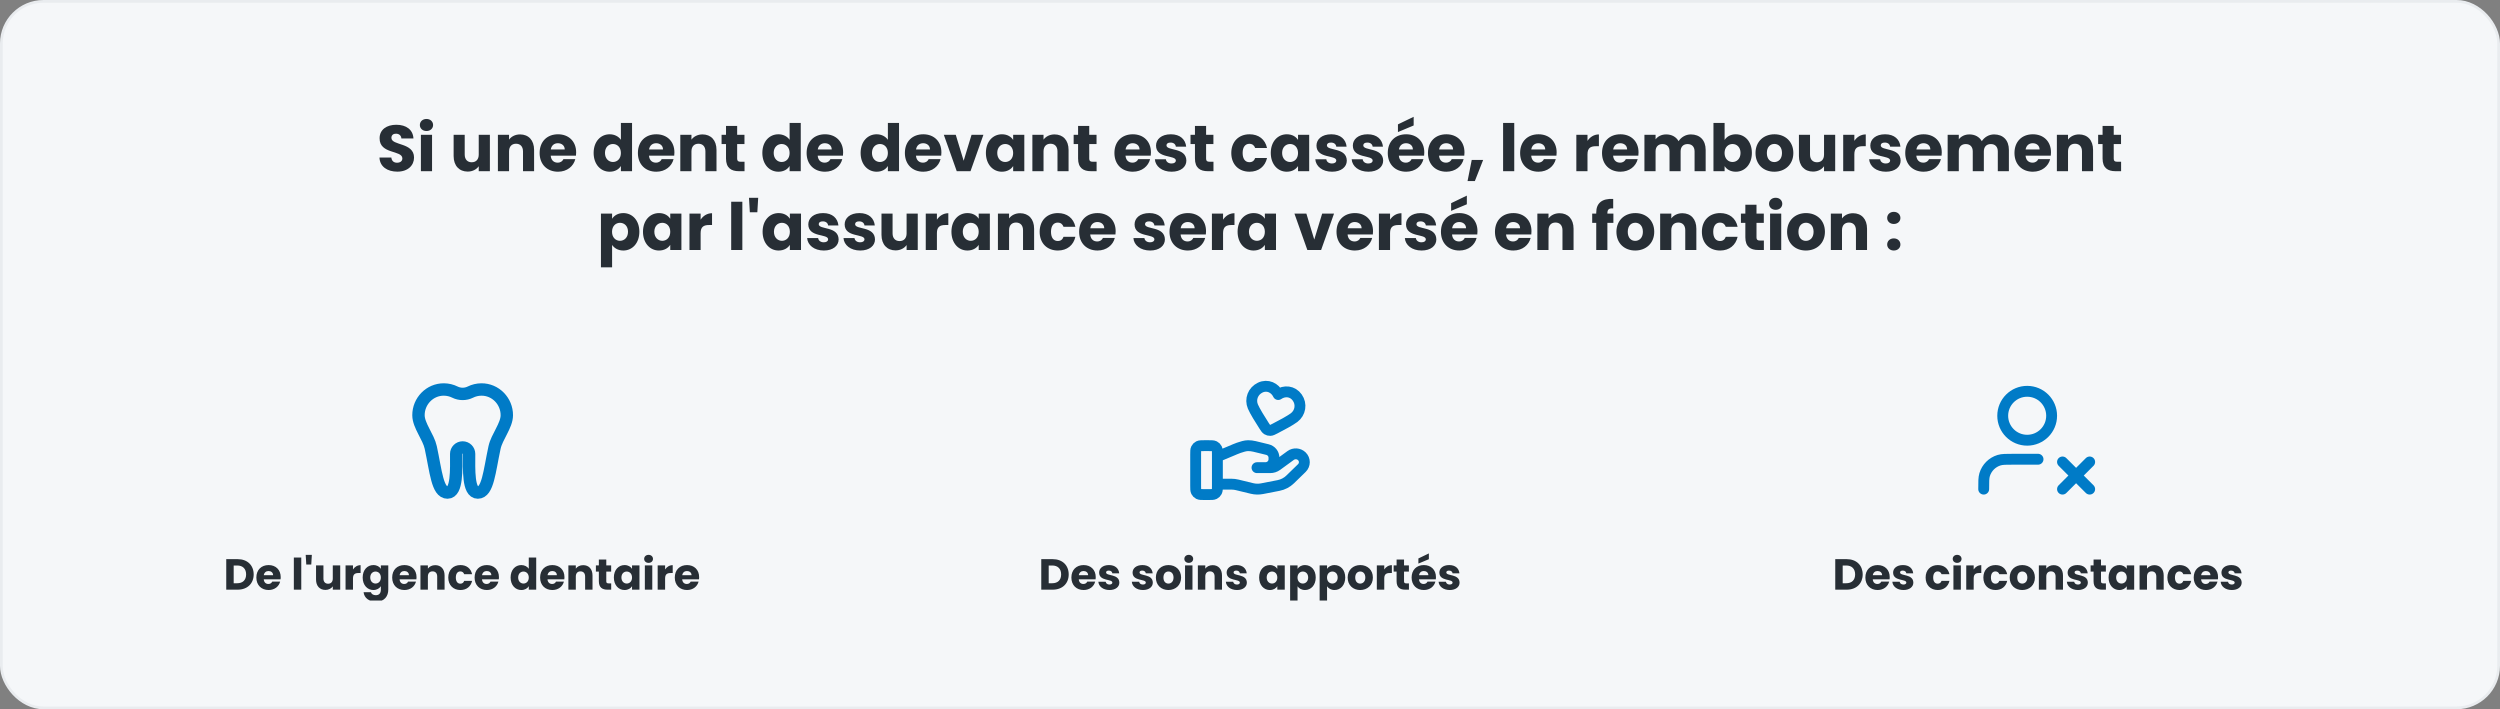<svg width="920" height="261" viewBox="0 0 920 261" fill="none" xmlns="http://www.w3.org/2000/svg">
<rect x="0" y="0" width="920" height="261" fill="#808080" stroke="none"/>
<rect x="0.5" y="0.5" width="919" height="260" rx="15.5" fill="#F5F7F9"/>
<rect x="0.5" y="0.5" width="919" height="260" rx="15.5" stroke="#E9ECEF"/>
<path d="M152.365 57.984C152.365 60.816 150.157 63.168 146.221 63.168C142.597 63.168 139.765 61.368 139.645 57.96H144.013C144.133 59.256 144.949 59.88 146.101 59.88C147.301 59.88 148.069 59.28 148.069 58.296C148.069 55.176 139.645 56.856 139.693 50.88C139.693 47.688 142.309 45.912 145.837 45.912C149.509 45.912 151.981 47.736 152.149 50.952H147.709C147.637 49.872 146.869 49.224 145.765 49.2C144.781 49.176 144.037 49.68 144.037 50.736C144.037 53.664 152.365 52.344 152.365 57.984ZM154.89 63V49.608H158.994V63H154.89ZM156.954 48.216C155.49 48.216 154.506 47.232 154.506 46.008C154.506 44.76 155.49 43.776 156.954 43.776C158.394 43.776 159.378 44.76 159.378 46.008C159.378 47.232 158.394 48.216 156.954 48.216ZM180.278 49.608V63H176.174V61.176C175.358 62.328 173.918 63.144 172.118 63.144C169.022 63.144 166.934 61.008 166.934 57.432V49.608H171.014V56.88C171.014 58.704 172.046 59.712 173.582 59.712C175.166 59.712 176.174 58.704 176.174 56.88V49.608H180.278ZM192.466 63V55.728C192.466 53.904 191.458 52.896 189.898 52.896C188.338 52.896 187.33 53.904 187.33 55.728V63H183.226V49.608H187.33V51.384C188.146 50.256 189.586 49.464 191.386 49.464C194.482 49.464 196.546 51.576 196.546 55.176V63H192.466ZM205.302 52.704C203.958 52.704 202.926 53.52 202.686 55.008H207.822C207.822 53.544 206.67 52.704 205.302 52.704ZM211.71 58.56C211.062 61.176 208.686 63.192 205.35 63.192C201.414 63.192 198.582 60.552 198.582 56.304C198.582 52.056 201.366 49.416 205.35 49.416C209.262 49.416 212.022 52.008 212.022 56.088C212.022 56.472 211.998 56.88 211.95 57.288H202.662C202.806 59.04 203.886 59.856 205.206 59.856C206.358 59.856 207.006 59.28 207.342 58.56H211.71ZM218.457 56.28C218.457 52.056 221.073 49.416 224.361 49.416C226.137 49.416 227.673 50.232 228.489 51.456V45.24H232.593V63H228.489V61.08C227.745 62.304 226.329 63.192 224.361 63.192C221.073 63.192 218.457 60.504 218.457 56.28ZM228.489 56.304C228.489 54.168 227.121 52.992 225.561 52.992C224.025 52.992 222.633 54.144 222.633 56.28C222.633 58.416 224.025 59.616 225.561 59.616C227.121 59.616 228.489 58.44 228.489 56.304ZM241.466 52.704C240.122 52.704 239.09 53.52 238.85 55.008H243.986C243.986 53.544 242.834 52.704 241.466 52.704ZM247.874 58.56C247.226 61.176 244.85 63.192 241.514 63.192C237.578 63.192 234.746 60.552 234.746 56.304C234.746 52.056 237.53 49.416 241.514 49.416C245.426 49.416 248.186 52.008 248.186 56.088C248.186 56.472 248.162 56.88 248.114 57.288H238.826C238.97 59.04 240.05 59.856 241.37 59.856C242.522 59.856 243.17 59.28 243.506 58.56H247.874ZM259.591 63V55.728C259.591 53.904 258.583 52.896 257.023 52.896C255.463 52.896 254.455 53.904 254.455 55.728V63H250.351V49.608H254.455V51.384C255.271 50.256 256.711 49.464 258.511 49.464C261.607 49.464 263.671 51.576 263.671 55.176V63H259.591ZM267.171 58.344V53.016H265.539V49.608H267.171V46.344H271.275V49.608H273.963V53.016H271.275V58.392C271.275 59.184 271.611 59.52 272.523 59.52H273.987V63H271.899C269.115 63 267.171 61.824 267.171 58.344ZM280.543 56.28C280.543 52.056 283.159 49.416 286.447 49.416C288.223 49.416 289.759 50.232 290.575 51.456V45.24H294.679V63H290.575V61.08C289.831 62.304 288.415 63.192 286.447 63.192C283.159 63.192 280.543 60.504 280.543 56.28ZM290.575 56.304C290.575 54.168 289.207 52.992 287.647 52.992C286.111 52.992 284.719 54.144 284.719 56.28C284.719 58.416 286.111 59.616 287.647 59.616C289.207 59.616 290.575 58.44 290.575 56.304ZM303.552 52.704C302.208 52.704 301.176 53.52 300.936 55.008H306.072C306.072 53.544 304.92 52.704 303.552 52.704ZM309.96 58.56C309.312 61.176 306.936 63.192 303.6 63.192C299.664 63.192 296.832 60.552 296.832 56.304C296.832 52.056 299.616 49.416 303.6 49.416C307.512 49.416 310.272 52.008 310.272 56.088C310.272 56.472 310.248 56.88 310.2 57.288H300.912C301.056 59.04 302.136 59.856 303.456 59.856C304.608 59.856 305.256 59.28 305.592 58.56H309.96ZM316.707 56.28C316.707 52.056 319.323 49.416 322.611 49.416C324.387 49.416 325.923 50.232 326.739 51.456V45.24H330.843V63H326.739V61.08C325.995 62.304 324.579 63.192 322.611 63.192C319.323 63.192 316.707 60.504 316.707 56.28ZM326.739 56.304C326.739 54.168 325.371 52.992 323.811 52.992C322.275 52.992 320.883 54.144 320.883 56.28C320.883 58.416 322.275 59.616 323.811 59.616C325.371 59.616 326.739 58.44 326.739 56.304ZM339.716 52.704C338.372 52.704 337.34 53.52 337.1 55.008H342.236C342.236 53.544 341.084 52.704 339.716 52.704ZM346.124 58.56C345.476 61.176 343.1 63.192 339.764 63.192C335.828 63.192 332.996 60.552 332.996 56.304C332.996 52.056 335.78 49.416 339.764 49.416C343.676 49.416 346.436 52.008 346.436 56.088C346.436 56.472 346.412 56.88 346.364 57.288H337.076C337.22 59.04 338.3 59.856 339.62 59.856C340.772 59.856 341.42 59.28 341.756 58.56H346.124ZM347.329 49.608H351.721L354.625 59.16L357.529 49.608H361.897L357.145 63H352.081L347.329 49.608ZM362.809 56.28C362.809 52.056 365.425 49.416 368.713 49.416C370.705 49.416 372.121 50.328 372.841 51.504V49.608H376.945V63H372.841V61.104C372.097 62.28 370.681 63.192 368.689 63.192C365.425 63.192 362.809 60.504 362.809 56.28ZM372.841 56.304C372.841 54.168 371.473 52.992 369.913 52.992C368.377 52.992 366.985 54.144 366.985 56.28C366.985 58.416 368.377 59.616 369.913 59.616C371.473 59.616 372.841 58.44 372.841 56.304ZM389.154 63V55.728C389.154 53.904 388.146 52.896 386.586 52.896C385.026 52.896 384.018 53.904 384.018 55.728V63H379.914V49.608H384.018V51.384C384.834 50.256 386.274 49.464 388.074 49.464C391.17 49.464 393.234 51.576 393.234 55.176V63H389.154ZM396.734 58.344V53.016H395.102V49.608H396.734V46.344H400.838V49.608H403.526V53.016H400.838V58.392C400.838 59.184 401.174 59.52 402.086 59.52H403.55V63H401.462C398.678 63 396.734 61.824 396.734 58.344ZM416.826 52.704C415.482 52.704 414.45 53.52 414.21 55.008H419.346C419.346 53.544 418.194 52.704 416.826 52.704ZM423.234 58.56C422.586 61.176 420.21 63.192 416.874 63.192C412.938 63.192 410.106 60.552 410.106 56.304C410.106 52.056 412.89 49.416 416.874 49.416C420.786 49.416 423.546 52.008 423.546 56.088C423.546 56.472 423.522 56.88 423.474 57.288H414.186C414.33 59.04 415.41 59.856 416.73 59.856C417.882 59.856 418.53 59.28 418.866 58.56H423.234ZM436.583 59.112C436.583 61.44 434.519 63.192 431.159 63.192C427.583 63.192 425.183 61.2 424.991 58.608H429.047C429.143 59.544 429.983 60.168 431.111 60.168C432.167 60.168 432.719 59.688 432.719 59.088C432.719 56.928 425.423 58.488 425.423 53.568C425.423 51.288 427.367 49.416 430.871 49.416C434.327 49.416 436.247 51.336 436.511 53.976H432.719C432.599 53.064 431.903 52.464 430.751 52.464C429.791 52.464 429.263 52.848 429.263 53.496C429.263 55.632 436.511 54.12 436.583 59.112ZM439.741 58.344V53.016H438.109V49.608H439.741V46.344H443.845V49.608H446.533V53.016H443.845V58.392C443.845 59.184 444.181 59.52 445.093 59.52H446.557V63H444.469C441.685 63 439.741 61.824 439.741 58.344ZM453.113 56.304C453.113 52.08 455.897 49.416 459.833 49.416C463.193 49.416 465.569 51.264 466.265 54.456H461.897C461.561 53.52 460.889 52.92 459.761 52.92C458.297 52.92 457.289 54.072 457.289 56.304C457.289 58.536 458.297 59.688 459.761 59.688C460.889 59.688 461.537 59.136 461.897 58.152H466.265C465.569 61.248 463.193 63.192 459.833 63.192C455.897 63.192 453.113 60.552 453.113 56.304ZM467.645 56.28C467.645 52.056 470.261 49.416 473.549 49.416C475.541 49.416 476.957 50.328 477.677 51.504V49.608H481.781V63H477.677V61.104C476.933 62.28 475.517 63.192 473.525 63.192C470.261 63.192 467.645 60.504 467.645 56.28ZM477.677 56.304C477.677 54.168 476.309 52.992 474.749 52.992C473.213 52.992 471.821 54.144 471.821 56.28C471.821 58.416 473.213 59.616 474.749 59.616C476.309 59.616 477.677 58.44 477.677 56.304ZM495.622 59.112C495.622 61.44 493.558 63.192 490.198 63.192C486.622 63.192 484.222 61.2 484.03 58.608H488.086C488.182 59.544 489.022 60.168 490.15 60.168C491.206 60.168 491.758 59.688 491.758 59.088C491.758 56.928 484.462 58.488 484.462 53.568C484.462 51.288 486.406 49.416 489.91 49.416C493.366 49.416 495.286 51.336 495.55 53.976H491.758C491.638 53.064 490.942 52.464 489.79 52.464C488.83 52.464 488.302 52.848 488.302 53.496C488.302 55.632 495.55 54.12 495.622 59.112ZM509.005 59.112C509.005 61.44 506.941 63.192 503.581 63.192C500.005 63.192 497.605 61.2 497.413 58.608H501.469C501.565 59.544 502.405 60.168 503.533 60.168C504.589 60.168 505.141 59.688 505.141 59.088C505.141 56.928 497.845 58.488 497.845 53.568C497.845 51.288 499.789 49.416 503.293 49.416C506.749 49.416 508.669 51.336 508.933 53.976H505.141C505.021 53.064 504.325 52.464 503.173 52.464C502.213 52.464 501.685 52.848 501.685 53.496C501.685 55.632 508.933 54.12 509.005 59.112ZM517.419 52.704C516.075 52.704 515.043 53.52 514.803 55.008H519.939C519.939 53.544 518.787 52.704 517.419 52.704ZM523.827 58.56C523.179 61.176 520.803 63.192 517.467 63.192C513.531 63.192 510.699 60.552 510.699 56.304C510.699 52.056 513.483 49.416 517.467 49.416C521.379 49.416 524.139 52.008 524.139 56.088C524.139 56.472 524.115 56.88 524.067 57.288H514.779C514.923 59.04 516.003 59.856 517.323 59.856C518.475 59.856 519.123 59.28 519.459 58.56H523.827ZM514.443 45.768L520.227 42.984V46.176L514.443 48.6V45.768ZM532.208 52.704C530.864 52.704 529.832 53.52 529.592 55.008H534.728C534.728 53.544 533.576 52.704 532.208 52.704ZM538.616 58.56C537.968 61.176 535.592 63.192 532.256 63.192C528.32 63.192 525.488 60.552 525.488 56.304C525.488 52.056 528.272 49.416 532.256 49.416C536.168 49.416 538.928 52.008 538.928 56.088C538.928 56.472 538.904 56.88 538.856 57.288H529.568C529.712 59.04 530.792 59.856 532.112 59.856C533.264 59.856 533.912 59.28 534.248 58.56H538.616ZM540.061 66.624L541.597 58.848H545.797L542.749 66.624H540.061ZM553.14 63V45.24H557.244V63H553.14ZM566.122 52.704C564.778 52.704 563.746 53.52 563.506 55.008H568.642C568.642 53.544 567.49 52.704 566.122 52.704ZM572.53 58.56C571.882 61.176 569.506 63.192 566.17 63.192C562.234 63.192 559.402 60.552 559.402 56.304C559.402 52.056 562.186 49.416 566.17 49.416C570.082 49.416 572.842 52.008 572.842 56.088C572.842 56.472 572.818 56.88 572.77 57.288H563.482C563.626 59.04 564.706 59.856 566.026 59.856C567.178 59.856 567.826 59.28 568.162 58.56H572.53ZM584.197 56.784V63H580.093V49.608H584.197V51.84C585.133 50.424 586.597 49.464 588.397 49.464V53.808H587.269C585.325 53.808 584.197 54.48 584.197 56.784ZM596.263 52.704C594.919 52.704 593.887 53.52 593.647 55.008H598.783C598.783 53.544 597.631 52.704 596.263 52.704ZM602.671 58.56C602.023 61.176 599.647 63.192 596.311 63.192C592.375 63.192 589.543 60.552 589.543 56.304C589.543 52.056 592.327 49.416 596.311 49.416C600.223 49.416 602.983 52.008 602.983 56.088C602.983 56.472 602.959 56.88 602.911 57.288H593.623C593.767 59.04 594.847 59.856 596.167 59.856C597.319 59.856 597.967 59.28 598.303 58.56H602.671ZM623.604 63V55.728C623.604 53.976 622.596 53.016 621.036 53.016C619.476 53.016 618.468 53.976 618.468 55.728V63H614.388V55.728C614.388 53.976 613.38 53.016 611.82 53.016C610.26 53.016 609.252 53.976 609.252 55.728V63H605.148V49.608H609.252V51.288C610.044 50.208 611.412 49.464 613.164 49.464C615.18 49.464 616.812 50.352 617.724 51.96C618.612 50.544 620.292 49.464 622.236 49.464C625.548 49.464 627.684 51.576 627.684 55.176V63H623.604ZM634.658 51.504C635.402 50.304 636.866 49.416 638.786 49.416C642.098 49.416 644.69 52.056 644.69 56.28C644.69 60.504 642.074 63.192 638.786 63.192C636.818 63.192 635.402 62.304 634.658 61.128V63H630.554V45.24H634.658V51.504ZM640.514 56.28C640.514 54.144 639.122 52.992 637.562 52.992C636.026 52.992 634.634 54.168 634.634 56.304C634.634 58.44 636.026 59.616 637.562 59.616C639.122 59.616 640.514 58.416 640.514 56.28ZM659.947 56.304C659.947 60.552 656.875 63.192 652.939 63.192C649.003 63.192 646.027 60.552 646.027 56.304C646.027 52.056 649.075 49.416 652.987 49.416C656.923 49.416 659.947 52.056 659.947 56.304ZM650.203 56.304C650.203 58.56 651.451 59.64 652.939 59.64C654.403 59.64 655.771 58.56 655.771 56.304C655.771 54.024 654.427 52.968 652.987 52.968C651.499 52.968 650.203 54.024 650.203 56.304ZM675.349 49.608V63H671.245V61.176C670.429 62.328 668.989 63.144 667.189 63.144C664.093 63.144 662.005 61.008 662.005 57.432V49.608H666.085V56.88C666.085 58.704 667.117 59.712 668.653 59.712C670.237 59.712 671.245 58.704 671.245 56.88V49.608H675.349ZM682.401 56.784V63H678.297V49.608H682.401V51.84C683.337 50.424 684.801 49.464 686.601 49.464V53.808H685.473C683.529 53.808 682.401 54.48 682.401 56.784ZM699.434 59.112C699.434 61.44 697.37 63.192 694.01 63.192C690.434 63.192 688.034 61.2 687.842 58.608H691.898C691.994 59.544 692.834 60.168 693.962 60.168C695.018 60.168 695.57 59.688 695.57 59.088C695.57 56.928 688.274 58.488 688.274 53.568C688.274 51.288 690.218 49.416 693.722 49.416C697.178 49.416 699.098 51.336 699.362 53.976H695.57C695.45 53.064 694.754 52.464 693.602 52.464C692.642 52.464 692.114 52.848 692.114 53.496C692.114 55.632 699.362 54.12 699.434 59.112ZM707.849 52.704C706.505 52.704 705.473 53.52 705.233 55.008H710.369C710.369 53.544 709.217 52.704 707.849 52.704ZM714.257 58.56C713.609 61.176 711.233 63.192 707.897 63.192C703.961 63.192 701.129 60.552 701.129 56.304C701.129 52.056 703.913 49.416 707.897 49.416C711.809 49.416 714.569 52.008 714.569 56.088C714.569 56.472 714.545 56.88 714.497 57.288H705.209C705.353 59.04 706.433 59.856 707.753 59.856C708.905 59.856 709.553 59.28 709.889 58.56H714.257ZM735.19 63V55.728C735.19 53.976 734.182 53.016 732.622 53.016C731.062 53.016 730.054 53.976 730.054 55.728V63H725.974V55.728C725.974 53.976 724.966 53.016 723.406 53.016C721.846 53.016 720.838 53.976 720.838 55.728V63H716.734V49.608H720.838V51.288C721.63 50.208 722.998 49.464 724.75 49.464C726.766 49.464 728.398 50.352 729.31 51.96C730.198 50.544 731.878 49.464 733.822 49.464C737.134 49.464 739.27 51.576 739.27 55.176V63H735.19ZM748.044 52.704C746.7 52.704 745.668 53.52 745.428 55.008H750.564C750.564 53.544 749.412 52.704 748.044 52.704ZM754.452 58.56C753.804 61.176 751.428 63.192 748.092 63.192C744.156 63.192 741.324 60.552 741.324 56.304C741.324 52.056 744.108 49.416 748.092 49.416C752.004 49.416 754.764 52.008 754.764 56.088C754.764 56.472 754.74 56.88 754.692 57.288H745.404C745.548 59.04 746.628 59.856 747.948 59.856C749.1 59.856 749.748 59.28 750.084 58.56H754.452ZM766.169 63V55.728C766.169 53.904 765.161 52.896 763.601 52.896C762.041 52.896 761.033 53.904 761.033 55.728V63H756.929V49.608H761.033V51.384C761.849 50.256 763.289 49.464 765.089 49.464C768.185 49.464 770.249 51.576 770.249 55.176V63H766.169ZM773.749 58.344V53.016H772.117V49.608H773.749V46.344H777.853V49.608H780.541V53.016H777.853V58.392C777.853 59.184 778.189 59.52 779.101 59.52H780.565V63H778.477C775.693 63 773.749 61.824 773.749 58.344ZM225.252 80.504C225.996 79.328 227.412 78.416 229.38 78.416C232.668 78.416 235.284 81.056 235.284 85.28C235.284 89.504 232.668 92.192 229.38 92.192C227.412 92.192 225.996 91.256 225.252 90.128V98.384H221.148V78.608H225.252V80.504ZM231.108 85.28C231.108 83.144 229.716 81.992 228.156 81.992C226.62 81.992 225.228 83.168 225.228 85.304C225.228 87.44 226.62 88.616 228.156 88.616C229.716 88.616 231.108 87.416 231.108 85.28ZM236.621 85.28C236.621 81.056 239.237 78.416 242.525 78.416C244.517 78.416 245.933 79.328 246.653 80.504V78.608H250.757V92H246.653V90.104C245.909 91.28 244.493 92.192 242.501 92.192C239.237 92.192 236.621 89.504 236.621 85.28ZM246.653 85.304C246.653 83.168 245.285 81.992 243.725 81.992C242.189 81.992 240.797 83.144 240.797 85.28C240.797 87.416 242.189 88.616 243.725 88.616C245.285 88.616 246.653 87.44 246.653 85.304ZM257.83 85.784V92H253.726V78.608H257.83V80.84C258.766 79.424 260.23 78.464 262.03 78.464V82.808H260.902C258.958 82.808 257.83 83.48 257.83 85.784ZM269.078 92V74.24H273.182V92H269.078ZM275.94 78.104L275.628 72.8H279.012L278.7 78.104H275.94ZM280.637 85.28C280.637 81.056 283.253 78.416 286.541 78.416C288.533 78.416 289.949 79.328 290.669 80.504V78.608H294.773V92H290.669V90.104C289.925 91.28 288.509 92.192 286.517 92.192C283.253 92.192 280.637 89.504 280.637 85.28ZM290.669 85.304C290.669 83.168 289.301 81.992 287.741 81.992C286.205 81.992 284.813 83.144 284.813 85.28C284.813 87.416 286.205 88.616 287.741 88.616C289.301 88.616 290.669 87.44 290.669 85.304ZM308.614 88.112C308.614 90.44 306.55 92.192 303.19 92.192C299.614 92.192 297.214 90.2 297.022 87.608H301.078C301.174 88.544 302.014 89.168 303.142 89.168C304.198 89.168 304.75 88.688 304.75 88.088C304.75 85.928 297.454 87.488 297.454 82.568C297.454 80.288 299.398 78.416 302.902 78.416C306.358 78.416 308.278 80.336 308.542 82.976H304.75C304.63 82.064 303.934 81.464 302.782 81.464C301.822 81.464 301.294 81.848 301.294 82.496C301.294 84.632 308.542 83.12 308.614 88.112ZM321.997 88.112C321.997 90.44 319.933 92.192 316.573 92.192C312.997 92.192 310.597 90.2 310.405 87.608H314.461C314.557 88.544 315.397 89.168 316.525 89.168C317.581 89.168 318.133 88.688 318.133 88.088C318.133 85.928 310.837 87.488 310.837 82.568C310.837 80.288 312.781 78.416 316.285 78.416C319.741 78.416 321.661 80.336 321.925 82.976H318.133C318.013 82.064 317.317 81.464 316.165 81.464C315.205 81.464 314.677 81.848 314.677 82.496C314.677 84.632 321.925 83.12 321.997 88.112ZM337.732 78.608V92H333.628V90.176C332.812 91.328 331.372 92.144 329.572 92.144C326.476 92.144 324.388 90.008 324.388 86.432V78.608H328.468V85.88C328.468 87.704 329.5 88.712 331.036 88.712C332.62 88.712 333.628 87.704 333.628 85.88V78.608H337.732ZM344.783 85.784V92H340.679V78.608H344.783V80.84C345.719 79.424 347.183 78.464 348.983 78.464V82.808H347.855C345.911 82.808 344.783 83.48 344.783 85.784ZM350.129 85.28C350.129 81.056 352.745 78.416 356.033 78.416C358.025 78.416 359.441 79.328 360.161 80.504V78.608H364.265V92H360.161V90.104C359.417 91.28 358.001 92.192 356.009 92.192C352.745 92.192 350.129 89.504 350.129 85.28ZM360.161 85.304C360.161 83.168 358.793 81.992 357.233 81.992C355.697 81.992 354.305 83.144 354.305 85.28C354.305 87.416 355.697 88.616 357.233 88.616C358.793 88.616 360.161 87.44 360.161 85.304ZM376.474 92V84.728C376.474 82.904 375.466 81.896 373.906 81.896C372.346 81.896 371.338 82.904 371.338 84.728V92H367.234V78.608H371.338V80.384C372.154 79.256 373.594 78.464 375.394 78.464C378.49 78.464 380.554 80.576 380.554 84.176V92H376.474ZM382.59 85.304C382.59 81.08 385.374 78.416 389.31 78.416C392.67 78.416 395.046 80.264 395.742 83.456H391.374C391.038 82.52 390.366 81.92 389.238 81.92C387.774 81.92 386.766 83.072 386.766 85.304C386.766 87.536 387.774 88.688 389.238 88.688C390.366 88.688 391.014 88.136 391.374 87.152H395.742C395.046 90.248 392.67 92.192 389.31 92.192C385.374 92.192 382.59 89.552 382.59 85.304ZM403.841 81.704C402.497 81.704 401.465 82.52 401.225 84.008H406.361C406.361 82.544 405.209 81.704 403.841 81.704ZM410.249 87.56C409.601 90.176 407.225 92.192 403.889 92.192C399.953 92.192 397.121 89.552 397.121 85.304C397.121 81.056 399.905 78.416 403.889 78.416C407.801 78.416 410.561 81.008 410.561 85.088C410.561 85.472 410.537 85.88 410.489 86.288H401.201C401.345 88.04 402.425 88.856 403.745 88.856C404.897 88.856 405.545 88.28 405.881 87.56H410.249ZM428.684 88.112C428.684 90.44 426.62 92.192 423.26 92.192C419.684 92.192 417.284 90.2 417.092 87.608H421.148C421.244 88.544 422.084 89.168 423.212 89.168C424.268 89.168 424.82 88.688 424.82 88.088C424.82 85.928 417.524 87.488 417.524 82.568C417.524 80.288 419.468 78.416 422.972 78.416C426.428 78.416 428.348 80.336 428.612 82.976H424.82C424.7 82.064 424.004 81.464 422.852 81.464C421.892 81.464 421.364 81.848 421.364 82.496C421.364 84.632 428.612 83.12 428.684 88.112ZM437.099 81.704C435.755 81.704 434.723 82.52 434.483 84.008H439.619C439.619 82.544 438.467 81.704 437.099 81.704ZM443.507 87.56C442.859 90.176 440.483 92.192 437.147 92.192C433.211 92.192 430.379 89.552 430.379 85.304C430.379 81.056 433.163 78.416 437.147 78.416C441.059 78.416 443.819 81.008 443.819 85.088C443.819 85.472 443.795 85.88 443.747 86.288H434.459C434.603 88.04 435.683 88.856 437.003 88.856C438.155 88.856 438.803 88.28 439.139 87.56H443.507ZM450.088 85.784V92H445.984V78.608H450.088V80.84C451.024 79.424 452.488 78.464 454.288 78.464V82.808H453.16C451.216 82.808 450.088 83.48 450.088 85.784ZM455.434 85.28C455.434 81.056 458.05 78.416 461.338 78.416C463.33 78.416 464.746 79.328 465.466 80.504V78.608H469.57V92H465.466V90.104C464.722 91.28 463.306 92.192 461.314 92.192C458.05 92.192 455.434 89.504 455.434 85.28ZM465.466 85.304C465.466 83.168 464.098 81.992 462.538 81.992C461.002 81.992 459.61 83.144 459.61 85.28C459.61 87.416 461.002 88.616 462.538 88.616C464.098 88.616 465.466 87.44 465.466 85.304ZM476.353 78.608H480.745L483.649 88.16L486.553 78.608H490.921L486.169 92H481.105L476.353 78.608ZM498.552 81.704C497.208 81.704 496.176 82.52 495.936 84.008H501.072C501.072 82.544 499.92 81.704 498.552 81.704ZM504.96 87.56C504.312 90.176 501.936 92.192 498.6 92.192C494.664 92.192 491.832 89.552 491.832 85.304C491.832 81.056 494.616 78.416 498.6 78.416C502.512 78.416 505.272 81.008 505.272 85.088C505.272 85.472 505.248 85.88 505.2 86.288H495.912C496.056 88.04 497.136 88.856 498.456 88.856C499.608 88.856 500.256 88.28 500.592 87.56H504.96ZM511.541 85.784V92H507.437V78.608H511.541V80.84C512.477 79.424 513.941 78.464 515.741 78.464V82.808H514.613C512.669 82.808 511.541 83.48 511.541 85.784ZM528.575 88.112C528.575 90.44 526.511 92.192 523.151 92.192C519.575 92.192 517.175 90.2 516.983 87.608H521.039C521.135 88.544 521.975 89.168 523.103 89.168C524.159 89.168 524.711 88.688 524.711 88.088C524.711 85.928 517.415 87.488 517.415 82.568C517.415 80.288 519.359 78.416 522.863 78.416C526.319 78.416 528.239 80.336 528.503 82.976H524.711C524.591 82.064 523.895 81.464 522.743 81.464C521.783 81.464 521.255 81.848 521.255 82.496C521.255 84.632 528.503 83.12 528.575 88.112ZM536.99 81.704C535.646 81.704 534.614 82.52 534.374 84.008H539.51C539.51 82.544 538.358 81.704 536.99 81.704ZM543.398 87.56C542.75 90.176 540.374 92.192 537.038 92.192C533.102 92.192 530.27 89.552 530.27 85.304C530.27 81.056 533.054 78.416 537.038 78.416C540.95 78.416 543.71 81.008 543.71 85.088C543.71 85.472 543.686 85.88 543.638 86.288H534.35C534.494 88.04 535.574 88.856 536.894 88.856C538.046 88.856 538.694 88.28 539.03 87.56H543.398ZM534.014 74.768L539.798 71.984V75.176L534.014 77.6V74.768ZM556.865 81.704C555.521 81.704 554.489 82.52 554.249 84.008H559.385C559.385 82.544 558.233 81.704 556.865 81.704ZM563.273 87.56C562.625 90.176 560.249 92.192 556.913 92.192C552.977 92.192 550.145 89.552 550.145 85.304C550.145 81.056 552.929 78.416 556.913 78.416C560.825 78.416 563.585 81.008 563.585 85.088C563.585 85.472 563.561 85.88 563.513 86.288H554.225C554.369 88.04 555.449 88.856 556.769 88.856C557.921 88.856 558.569 88.28 558.905 87.56H563.273ZM574.99 92V84.728C574.99 82.904 573.982 81.896 572.422 81.896C570.862 81.896 569.854 82.904 569.854 84.728V92H565.75V78.608H569.854V80.384C570.67 79.256 572.11 78.464 573.91 78.464C577.006 78.464 579.07 80.576 579.07 84.176V92H574.99ZM587.416 92V82.016H585.928V78.608H587.416V78.224C587.416 74.72 589.576 72.992 593.656 73.208V76.688C592.072 76.592 591.52 77.072 591.52 78.488V78.608H593.728V82.016H591.52V92H587.416ZM608.76 85.304C608.76 89.552 605.688 92.192 601.752 92.192C597.816 92.192 594.84 89.552 594.84 85.304C594.84 81.056 597.888 78.416 601.8 78.416C605.736 78.416 608.76 81.056 608.76 85.304ZM599.016 85.304C599.016 87.56 600.264 88.64 601.752 88.64C603.216 88.64 604.584 87.56 604.584 85.304C604.584 83.024 603.24 81.968 601.8 81.968C600.312 81.968 599.016 83.024 599.016 85.304ZM620.177 92V84.728C620.177 82.904 619.169 81.896 617.609 81.896C616.049 81.896 615.041 82.904 615.041 84.728V92H610.937V78.608H615.041V80.384C615.857 79.256 617.297 78.464 619.097 78.464C622.193 78.464 624.257 80.576 624.257 84.176V92H620.177ZM626.293 85.304C626.293 81.08 629.077 78.416 633.013 78.416C636.373 78.416 638.749 80.264 639.445 83.456H635.077C634.741 82.52 634.069 81.92 632.941 81.92C631.477 81.92 630.469 83.072 630.469 85.304C630.469 87.536 631.477 88.688 632.941 88.688C634.069 88.688 634.717 88.136 635.077 87.152H639.445C638.749 90.248 636.373 92.192 633.013 92.192C629.077 92.192 626.293 89.552 626.293 85.304ZM642.288 87.344V82.016H640.656V78.608H642.288V75.344H646.392V78.608H649.08V82.016H646.392V87.392C646.392 88.184 646.728 88.52 647.64 88.52H649.104V92H647.016C644.232 92 642.288 90.824 642.288 87.344ZM651.39 92V78.608H655.494V92H651.39ZM653.454 77.216C651.99 77.216 651.006 76.232 651.006 75.008C651.006 73.76 651.99 72.776 653.454 72.776C654.894 72.776 655.878 73.76 655.878 75.008C655.878 76.232 654.894 77.216 653.454 77.216ZM671.572 85.304C671.572 89.552 668.5 92.192 664.564 92.192C660.628 92.192 657.652 89.552 657.652 85.304C657.652 81.056 660.7 78.416 664.612 78.416C668.548 78.416 671.572 81.056 671.572 85.304ZM661.828 85.304C661.828 87.56 663.076 88.64 664.564 88.64C666.028 88.64 667.396 87.56 667.396 85.304C667.396 83.024 666.052 81.968 664.612 81.968C663.124 81.968 661.828 83.024 661.828 85.304ZM682.99 92V84.728C682.99 82.904 681.982 81.896 680.422 81.896C678.862 81.896 677.854 82.904 677.854 84.728V92H673.75V78.608H677.854V80.384C678.67 79.256 680.11 78.464 681.91 78.464C685.006 78.464 687.07 80.576 687.07 84.176V92H682.99ZM699.352 89.984C699.352 91.208 698.368 92.192 696.928 92.192C695.464 92.192 694.48 91.208 694.48 89.984C694.48 88.712 695.464 87.728 696.928 87.728C698.368 87.728 699.352 88.712 699.352 89.984ZM699.352 80.216C699.352 81.44 698.368 82.424 696.928 82.424C695.464 82.424 694.48 81.44 694.48 80.216C694.48 78.944 695.464 77.96 696.928 77.96C698.368 77.96 699.352 78.944 699.352 80.216Z" fill="#272E35"/>
<g clip-path="url(#clip0_2236_531)">
<path d="M172.626 167.038C172.626 165.729 171.565 164.667 170.255 164.667C168.946 164.667 167.885 165.729 167.885 167.038C167.885 172.74 168.294 181.262 164.679 181.262C160.942 181.262 160.428 173.53 158.515 164.668C157.67 160.75 154.018 156.612 154 152.823C153.975 147.618 158.169 143.286 163.374 143.332C164.818 143.345 166.183 143.688 167.398 144.289C169.202 145.18 171.309 145.18 173.112 144.289C174.327 143.688 175.693 143.345 177.137 143.332C182.342 143.286 186.535 147.618 186.51 152.823C186.492 156.612 182.841 160.75 181.995 164.668C180.082 173.53 179.568 181.262 175.831 181.262C172.216 181.262 172.626 172.74 172.626 167.038Z" stroke="#007BC7" stroke-width="4.561" stroke-miterlimit="10" stroke-linecap="round" stroke-linejoin="round"/>
<path d="M87.466 205.768C91.05 205.768 93.354 208.04 93.354 211.384C93.354 214.712 91.05 217 87.466 217H83.258V205.768H87.466ZM85.994 214.632H87.29C89.354 214.632 90.57 213.448 90.57 211.384C90.57 209.32 89.354 208.104 87.29 208.104H85.994V214.632ZM98.819 210.136C97.923 210.136 97.235 210.68 97.075 211.672H100.499C100.499 210.696 99.731 210.136 98.819 210.136ZM103.091 214.04C102.659 215.784 101.075 217.128 98.851 217.128C96.227 217.128 94.339 215.368 94.339 212.536C94.339 209.704 96.195 207.944 98.851 207.944C101.459 207.944 103.299 209.672 103.299 212.392C103.299 212.648 103.283 212.92 103.251 213.192H97.059C97.155 214.36 97.875 214.904 98.755 214.904C99.523 214.904 99.955 214.52 100.179 214.04H103.091ZM108.133 217V205.16H110.869V217H108.133ZM112.707 207.736L112.499 204.2H114.755L114.547 207.736H112.707ZM125.199 208.072V217H122.463V215.784C121.919 216.552 120.959 217.096 119.759 217.096C117.695 217.096 116.303 215.672 116.303 213.288V208.072H119.023V212.92C119.023 214.136 119.711 214.808 120.735 214.808C121.791 214.808 122.463 214.136 122.463 212.92V208.072H125.199ZM129.9 212.856V217H127.164V208.072H129.9V209.56C130.524 208.616 131.5 207.976 132.7 207.976V210.872H131.948C130.652 210.872 129.9 211.32 129.9 212.856ZM133.464 212.52C133.464 209.704 135.208 207.944 137.4 207.944C138.712 207.944 139.672 208.536 140.152 209.336V208.072H142.888V216.984C142.888 219.368 141.512 221.4 138.424 221.4C135.768 221.4 134.04 220.056 133.8 217.928H136.504C136.68 218.6 137.352 219.032 138.296 219.032C139.336 219.032 140.152 218.488 140.152 216.984V215.72C139.656 216.504 138.712 217.128 137.4 217.128C135.208 217.128 133.464 215.336 133.464 212.52ZM140.152 212.536C140.152 211.112 139.24 210.328 138.2 210.328C137.176 210.328 136.248 211.096 136.248 212.52C136.248 213.944 137.176 214.744 138.2 214.744C139.24 214.744 140.152 213.96 140.152 212.536ZM148.803 210.136C147.907 210.136 147.219 210.68 147.059 211.672H150.483C150.483 210.696 149.715 210.136 148.803 210.136ZM153.075 214.04C152.643 215.784 151.059 217.128 148.835 217.128C146.211 217.128 144.323 215.368 144.323 212.536C144.323 209.704 146.179 207.944 148.835 207.944C151.443 207.944 153.283 209.672 153.283 212.392C153.283 212.648 153.267 212.92 153.235 213.192H147.043C147.139 214.36 147.859 214.904 148.739 214.904C149.507 214.904 149.939 214.52 150.163 214.04H153.075ZM160.886 217V212.152C160.886 210.936 160.214 210.264 159.174 210.264C158.134 210.264 157.462 210.936 157.462 212.152V217H154.726V208.072H157.462V209.256C158.006 208.504 158.966 207.976 160.166 207.976C162.23 207.976 163.606 209.384 163.606 211.784V217H160.886ZM164.964 212.536C164.964 209.72 166.82 207.944 169.444 207.944C171.684 207.944 173.268 209.176 173.732 211.304H170.82C170.596 210.68 170.148 210.28 169.396 210.28C168.42 210.28 167.748 211.048 167.748 212.536C167.748 214.024 168.42 214.792 169.396 214.792C170.148 214.792 170.58 214.424 170.82 213.768H173.732C173.268 215.832 171.684 217.128 169.444 217.128C166.82 217.128 164.964 215.368 164.964 212.536ZM179.131 210.136C178.235 210.136 177.547 210.68 177.387 211.672H180.811C180.811 210.696 180.043 210.136 179.131 210.136ZM183.403 214.04C182.971 215.784 181.387 217.128 179.163 217.128C176.539 217.128 174.651 215.368 174.651 212.536C174.651 209.704 176.507 207.944 179.163 207.944C181.771 207.944 183.611 209.672 183.611 212.392C183.611 212.648 183.595 212.92 183.563 213.192H177.371C177.467 214.36 178.187 214.904 179.067 214.904C179.835 214.904 180.267 214.52 180.491 214.04H183.403ZM187.901 212.52C187.901 209.704 189.645 207.944 191.837 207.944C193.021 207.944 194.045 208.488 194.589 209.304V205.16H197.325V217H194.589V215.72C194.093 216.536 193.149 217.128 191.837 217.128C189.645 217.128 187.901 215.336 187.901 212.52ZM194.589 212.536C194.589 211.112 193.677 210.328 192.637 210.328C191.613 210.328 190.685 211.096 190.685 212.52C190.685 213.944 191.613 214.744 192.637 214.744C193.677 214.744 194.589 213.96 194.589 212.536ZM203.241 210.136C202.345 210.136 201.657 210.68 201.497 211.672H204.921C204.921 210.696 204.153 210.136 203.241 210.136ZM207.513 214.04C207.081 215.784 205.497 217.128 203.273 217.128C200.649 217.128 198.761 215.368 198.761 212.536C198.761 209.704 200.617 207.944 203.273 207.944C205.881 207.944 207.72 209.672 207.72 212.392C207.72 212.648 207.705 212.92 207.673 213.192H201.481C201.577 214.36 202.297 214.904 203.177 214.904C203.945 214.904 204.377 214.52 204.601 214.04H207.513ZM215.324 217V212.152C215.324 210.936 214.652 210.264 213.612 210.264C212.572 210.264 211.9 210.936 211.9 212.152V217H209.164V208.072H211.9V209.256C212.444 208.504 213.404 207.976 214.604 207.976C216.668 207.976 218.044 209.384 218.044 211.784V217H215.324ZM220.377 213.896V210.344H219.289V208.072H220.377V205.896H223.113V208.072H224.905V210.344H223.113V213.928C223.113 214.456 223.337 214.68 223.945 214.68H224.921V217H223.529C221.673 217 220.377 216.216 220.377 213.896ZM225.901 212.52C225.901 209.704 227.645 207.944 229.837 207.944C231.165 207.944 232.109 208.552 232.589 209.336V208.072H235.325V217H232.589V215.736C232.093 216.52 231.149 217.128 229.821 217.128C227.645 217.128 225.901 215.336 225.901 212.52ZM232.589 212.536C232.589 211.112 231.677 210.328 230.637 210.328C229.613 210.328 228.685 211.096 228.685 212.52C228.685 213.944 229.613 214.744 230.637 214.744C231.677 214.744 232.589 213.96 232.589 212.536ZM237.305 217V208.072H240.041V217H237.305ZM238.681 207.144C237.705 207.144 237.049 206.488 237.049 205.672C237.049 204.84 237.705 204.184 238.681 204.184C239.641 204.184 240.297 204.84 240.297 205.672C240.297 206.488 239.641 207.144 238.681 207.144ZM244.759 212.856V217H242.023V208.072H244.759V209.56C245.383 208.616 246.359 207.976 247.559 207.976V210.872H246.807C245.511 210.872 244.759 211.32 244.759 212.856ZM252.803 210.136C251.907 210.136 251.219 210.68 251.059 211.672H254.483C254.483 210.696 253.715 210.136 252.803 210.136ZM257.075 214.04C256.643 215.784 255.059 217.128 252.835 217.128C250.211 217.128 248.323 215.368 248.323 212.536C248.323 209.704 250.179 207.944 252.835 207.944C255.443 207.944 257.283 209.672 257.283 212.392C257.283 212.648 257.267 212.92 257.235 213.192H251.043C251.139 214.36 251.859 214.904 252.739 214.904C253.507 214.904 253.939 214.52 254.163 214.04H257.075Z" fill="#272E35"/>
</g>
<g clip-path="url(#clip1_2236_531)">
<path d="M448 178.176H453.221C453.901 178.176 454.578 178.257 455.238 178.419L460.754 179.76C461.951 180.051 463.198 180.079 464.407 179.845L470.506 178.658C472.117 178.344 473.599 177.573 474.761 176.443L479.076 172.245C480.308 171.048 480.308 169.107 479.076 167.908C477.966 166.829 476.209 166.707 474.954 167.622L469.925 171.291C469.205 171.818 468.329 172.101 467.427 172.101H462.571L465.662 172.101C467.404 172.101 468.816 170.728 468.816 169.034V168.42C468.816 167.013 467.831 165.786 466.428 165.445L461.657 164.285C460.881 164.097 460.086 164.002 459.286 164.002C457.357 164.002 453.864 165.599 453.864 165.599L448 168.052M440 167.202L440 178.802C440 179.922 440 180.482 440.218 180.91C440.41 181.286 440.716 181.592 441.092 181.784C441.52 182.002 442.08 182.002 443.2 182.002H444.8C445.92 182.002 446.48 182.002 446.908 181.784C447.284 181.592 447.59 181.286 447.782 180.91C448 180.482 448 179.922 448 178.802V167.202C448 166.082 448 165.522 447.782 165.094C447.59 164.717 447.284 164.411 446.908 164.22C446.48 164.002 445.92 164.002 444.8 164.002H443.2C442.08 164.002 441.52 164.002 441.092 164.22C440.716 164.411 440.41 164.717 440.218 165.094C440 165.522 440 166.082 440 167.202ZM470.383 145.186C469.189 142.689 466.437 141.365 463.761 142.642C461.085 143.92 459.944 146.949 461.065 149.607C461.757 151.251 463.741 154.442 465.156 156.64C465.679 157.452 465.94 157.858 466.322 158.096C466.649 158.299 467.059 158.409 467.445 158.396C467.894 158.382 468.324 158.161 469.182 157.719C471.506 156.522 474.82 154.751 476.242 153.674C478.541 151.932 479.111 148.729 477.389 146.294C475.667 143.86 472.665 143.62 470.383 145.186Z" stroke="#007BC7" stroke-width="4" stroke-linecap="round" stroke-linejoin="round"/>
<path d="M387.395 205.768C390.979 205.768 393.283 208.04 393.283 211.384C393.283 214.712 390.979 217 387.395 217H383.187V205.768H387.395ZM385.923 214.632H387.219C389.283 214.632 390.499 213.448 390.499 211.384C390.499 209.32 389.283 208.104 387.219 208.104H385.923V214.632ZM398.748 210.136C397.852 210.136 397.164 210.68 397.004 211.672H400.428C400.428 210.696 399.66 210.136 398.748 210.136ZM403.02 214.04C402.588 215.784 401.004 217.128 398.78 217.128C396.156 217.128 394.268 215.368 394.268 212.536C394.268 209.704 396.124 207.944 398.78 207.944C401.388 207.944 403.228 209.672 403.228 212.392C403.228 212.648 403.212 212.92 403.18 213.192H396.988C397.084 214.36 397.804 214.904 398.684 214.904C399.452 214.904 399.884 214.52 400.108 214.04H403.02ZM411.92 214.408C411.92 215.96 410.544 217.128 408.304 217.128C405.92 217.128 404.32 215.8 404.192 214.072H406.896C406.96 214.696 407.52 215.112 408.272 215.112C408.976 215.112 409.344 214.792 409.344 214.392C409.344 212.952 404.48 213.992 404.48 210.712C404.48 209.192 405.776 207.944 408.112 207.944C410.416 207.944 411.696 209.224 411.872 210.984H409.344C409.264 210.376 408.8 209.976 408.032 209.976C407.392 209.976 407.04 210.232 407.04 210.664C407.04 212.088 411.872 211.08 411.92 214.408ZM424.232 214.408C424.232 215.96 422.856 217.128 420.616 217.128C418.232 217.128 416.632 215.8 416.504 214.072H419.208C419.272 214.696 419.832 215.112 420.584 215.112C421.288 215.112 421.656 214.792 421.656 214.392C421.656 212.952 416.792 213.992 416.792 210.712C416.792 209.192 418.088 207.944 420.424 207.944C422.728 207.944 424.008 209.224 424.184 210.984H421.656C421.576 210.376 421.112 209.976 420.344 209.976C419.704 209.976 419.352 210.232 419.352 210.664C419.352 212.088 424.184 211.08 424.232 214.408ZM434.642 212.536C434.642 215.368 432.594 217.128 429.97 217.128C427.346 217.128 425.362 215.368 425.362 212.536C425.362 209.704 427.394 207.944 430.002 207.944C432.626 207.944 434.642 209.704 434.642 212.536ZM428.146 212.536C428.146 214.04 428.978 214.76 429.97 214.76C430.946 214.76 431.858 214.04 431.858 212.536C431.858 211.016 430.962 210.312 430.002 210.312C429.01 210.312 428.146 211.016 428.146 212.536ZM436.094 217V208.072H438.83V217H436.094ZM437.47 207.144C436.494 207.144 435.838 206.488 435.838 205.672C435.838 204.84 436.494 204.184 437.47 204.184C438.43 204.184 439.086 204.84 439.086 205.672C439.086 206.488 438.43 207.144 437.47 207.144ZM446.972 217V212.152C446.972 210.936 446.3 210.264 445.26 210.264C444.22 210.264 443.548 210.936 443.548 212.152V217H440.812V208.072H443.548V209.256C444.092 208.504 445.052 207.976 446.252 207.976C448.316 207.976 449.692 209.384 449.692 211.784V217H446.972ZM458.842 214.408C458.842 215.96 457.466 217.128 455.226 217.128C452.842 217.128 451.242 215.8 451.114 214.072H453.818C453.882 214.696 454.442 215.112 455.194 215.112C455.898 215.112 456.266 214.792 456.266 214.392C456.266 212.952 451.402 213.992 451.402 210.712C451.402 209.192 452.698 207.944 455.034 207.944C457.338 207.944 458.618 209.224 458.794 210.984H456.266C456.186 210.376 455.722 209.976 454.954 209.976C454.314 209.976 453.962 210.232 453.962 210.664C453.962 212.088 458.794 211.08 458.842 214.408ZM463.362 212.52C463.362 209.704 465.106 207.944 467.298 207.944C468.626 207.944 469.57 208.552 470.05 209.336V208.072H472.786V217H470.05V215.736C469.554 216.52 468.61 217.128 467.282 217.128C465.106 217.128 463.362 215.336 463.362 212.52ZM470.05 212.536C470.05 211.112 469.138 210.328 468.098 210.328C467.074 210.328 466.146 211.096 466.146 212.52C466.146 213.944 467.074 214.744 468.098 214.744C469.138 214.744 470.05 213.96 470.05 212.536ZM477.501 209.336C477.997 208.552 478.941 207.944 480.253 207.944C482.445 207.944 484.189 209.704 484.189 212.52C484.189 215.336 482.445 217.128 480.253 217.128C478.941 217.128 477.997 216.504 477.501 215.752V221.256H474.765V208.072H477.501V209.336ZM481.405 212.52C481.405 211.096 480.477 210.328 479.437 210.328C478.413 210.328 477.485 211.112 477.485 212.536C477.485 213.96 478.413 214.744 479.437 214.744C480.477 214.744 481.405 213.944 481.405 212.52ZM488.361 209.336C488.857 208.552 489.801 207.944 491.113 207.944C493.305 207.944 495.049 209.704 495.049 212.52C495.049 215.336 493.305 217.128 491.113 217.128C489.801 217.128 488.857 216.504 488.361 215.752V221.256H485.625V208.072H488.361V209.336ZM492.265 212.52C492.265 211.096 491.337 210.328 490.297 210.328C489.273 210.328 488.345 211.112 488.345 212.536C488.345 213.96 489.273 214.744 490.297 214.744C491.337 214.744 492.265 213.944 492.265 212.52ZM505.22 212.536C505.22 215.368 503.172 217.128 500.548 217.128C497.924 217.128 495.94 215.368 495.94 212.536C495.94 209.704 497.972 207.944 500.58 207.944C503.204 207.944 505.22 209.704 505.22 212.536ZM498.724 212.536C498.724 214.04 499.556 214.76 500.548 214.76C501.524 214.76 502.436 214.04 502.436 212.536C502.436 211.016 501.54 210.312 500.58 210.312C499.588 210.312 498.724 211.016 498.724 212.536ZM509.408 212.856V217H506.672V208.072H509.408V209.56C510.032 208.616 511.008 207.976 512.208 207.976V210.872H511.456C510.16 210.872 509.408 211.32 509.408 212.856ZM513.947 213.896V210.344H512.859V208.072H513.947V205.896H516.683V208.072H518.475V210.344H516.683V213.928C516.683 214.456 516.907 214.68 517.515 214.68H518.491V217H517.099C515.243 217 513.947 216.216 513.947 213.896ZM523.951 210.136C523.055 210.136 522.367 210.68 522.207 211.672H525.631C525.631 210.696 524.863 210.136 523.951 210.136ZM528.223 214.04C527.791 215.784 526.207 217.128 523.983 217.128C521.359 217.128 519.471 215.368 519.471 212.536C519.471 209.704 521.327 207.944 523.983 207.944C526.591 207.944 528.431 209.672 528.431 212.392C528.431 212.648 528.415 212.92 528.383 213.192H522.191C522.287 214.36 523.007 214.904 523.887 214.904C524.655 214.904 525.087 214.52 525.311 214.04H528.223ZM521.967 205.512L525.823 203.656V205.784L521.967 207.4V205.512ZM537.123 214.408C537.123 215.96 535.747 217.128 533.507 217.128C531.123 217.128 529.523 215.8 529.395 214.072H532.099C532.163 214.696 532.723 215.112 533.475 215.112C534.179 215.112 534.547 214.792 534.547 214.392C534.547 212.952 529.683 213.992 529.683 210.712C529.683 209.192 530.979 207.944 533.315 207.944C535.619 207.944 536.899 209.224 537.075 210.984H534.547C534.467 210.376 534.003 209.976 533.235 209.976C532.595 209.976 532.243 210.232 532.243 210.664C532.243 212.088 537.075 211.08 537.123 214.408Z" fill="#272E35"/>
</g>
<g clip-path="url(#clip2_2236_531)">
<path d="M759 170L769 180M769 170L759 180M750 169H741C738.209 169 736.813 169 735.678 169.344C733.121 170.12 731.12 172.121 730.344 174.678C730 175.813 730 177.209 730 180M755 153C755 157.971 750.971 162 746 162C741.029 162 737 157.971 737 153C737 148.029 741.029 144 746 144C750.971 144 755 148.029 755 153Z" stroke="#007BC7" stroke-width="4" stroke-linecap="round" stroke-linejoin="round"/>
<path d="M679.583 205.768C683.167 205.768 685.471 208.04 685.471 211.384C685.471 214.712 683.167 217 679.583 217H675.375V205.768H679.583ZM678.111 214.632H679.407C681.471 214.632 682.687 213.448 682.687 211.384C682.687 209.32 681.471 208.104 679.407 208.104H678.111V214.632ZM690.936 210.136C690.04 210.136 689.352 210.68 689.192 211.672H692.616C692.616 210.696 691.848 210.136 690.936 210.136ZM695.208 214.04C694.776 215.784 693.192 217.128 690.968 217.128C688.344 217.128 686.456 215.368 686.456 212.536C686.456 209.704 688.312 207.944 690.968 207.944C693.576 207.944 695.416 209.672 695.416 212.392C695.416 212.648 695.4 212.92 695.368 213.192H689.176C689.272 214.36 689.992 214.904 690.872 214.904C691.64 214.904 692.072 214.52 692.296 214.04H695.208ZM704.107 214.408C704.107 215.96 702.731 217.128 700.491 217.128C698.107 217.128 696.507 215.8 696.379 214.072H699.083C699.147 214.696 699.707 215.112 700.459 215.112C701.163 215.112 701.531 214.792 701.531 214.392C701.531 212.952 696.667 213.992 696.667 210.712C696.667 209.192 697.963 207.944 700.299 207.944C702.603 207.944 703.883 209.224 704.059 210.984H701.531C701.451 210.376 700.987 209.976 700.219 209.976C699.579 209.976 699.227 210.232 699.227 210.664C699.227 212.088 704.059 211.08 704.107 214.408ZM708.628 212.536C708.628 209.72 710.484 207.944 713.108 207.944C715.348 207.944 716.932 209.176 717.396 211.304H714.484C714.26 210.68 713.812 210.28 713.06 210.28C712.084 210.28 711.412 211.048 711.412 212.536C711.412 214.024 712.084 214.792 713.06 214.792C713.812 214.792 714.244 214.424 714.484 213.768H717.396C716.932 215.832 715.348 217.128 713.108 217.128C710.484 217.128 708.628 215.368 708.628 212.536ZM718.859 217V208.072H721.595V217H718.859ZM720.235 207.144C719.259 207.144 718.603 206.488 718.603 205.672C718.603 204.84 719.259 204.184 720.235 204.184C721.195 204.184 721.851 204.84 721.851 205.672C721.851 206.488 721.195 207.144 720.235 207.144ZM726.314 212.856V217H723.578V208.072H726.314V209.56C726.938 208.616 727.914 207.976 729.114 207.976V210.872H728.362C727.066 210.872 726.314 211.32 726.314 212.856ZM729.878 212.536C729.878 209.72 731.734 207.944 734.358 207.944C736.598 207.944 738.182 209.176 738.646 211.304H735.734C735.51 210.68 735.062 210.28 734.31 210.28C733.334 210.28 732.662 211.048 732.662 212.536C732.662 214.024 733.334 214.792 734.31 214.792C735.062 214.792 735.494 214.424 735.734 213.768H738.646C738.182 215.832 736.598 217.128 734.358 217.128C731.734 217.128 729.878 215.368 729.878 212.536ZM748.845 212.536C748.845 215.368 746.797 217.128 744.173 217.128C741.549 217.128 739.565 215.368 739.565 212.536C739.565 209.704 741.597 207.944 744.205 207.944C746.829 207.944 748.845 209.704 748.845 212.536ZM742.349 212.536C742.349 214.04 743.181 214.76 744.173 214.76C745.149 214.76 746.061 214.04 746.061 212.536C746.061 211.016 745.165 210.312 744.205 210.312C743.213 210.312 742.349 211.016 742.349 212.536ZM756.457 217V212.152C756.457 210.936 755.785 210.264 754.745 210.264C753.705 210.264 753.033 210.936 753.033 212.152V217H750.297V208.072H753.033V209.256C753.577 208.504 754.537 207.976 755.737 207.976C757.801 207.976 759.177 209.384 759.177 211.784V217H756.457ZM768.326 214.408C768.326 215.96 766.95 217.128 764.71 217.128C762.326 217.128 760.726 215.8 760.598 214.072H763.302C763.366 214.696 763.926 215.112 764.678 215.112C765.382 215.112 765.75 214.792 765.75 214.392C765.75 212.952 760.886 213.992 760.886 210.712C760.886 209.192 762.182 207.944 764.518 207.944C766.822 207.944 768.102 209.224 768.278 210.984H765.75C765.67 210.376 765.206 209.976 764.438 209.976C763.798 209.976 763.446 210.232 763.446 210.664C763.446 212.088 768.278 211.08 768.326 214.408ZM770.432 213.896V210.344H769.344V208.072H770.432V205.896H773.168V208.072H774.96V210.344H773.168V213.928C773.168 214.456 773.392 214.68 774 214.68H774.976V217H773.584C771.728 217 770.432 216.216 770.432 213.896ZM775.956 212.52C775.956 209.704 777.7 207.944 779.892 207.944C781.22 207.944 782.164 208.552 782.644 209.336V208.072H785.38V217H782.644V215.736C782.148 216.52 781.204 217.128 779.876 217.128C777.7 217.128 775.956 215.336 775.956 212.52ZM782.644 212.536C782.644 211.112 781.732 210.328 780.692 210.328C779.668 210.328 778.74 211.096 778.74 212.52C778.74 213.944 779.668 214.744 780.692 214.744C781.732 214.744 782.644 213.96 782.644 212.536ZM793.519 217V212.152C793.519 210.936 792.847 210.264 791.807 210.264C790.767 210.264 790.095 210.936 790.095 212.152V217H787.359V208.072H790.095V209.256C790.639 208.504 791.599 207.976 792.799 207.976C794.863 207.976 796.239 209.384 796.239 211.784V217H793.519ZM797.596 212.536C797.596 209.72 799.452 207.944 802.076 207.944C804.316 207.944 805.9 209.176 806.364 211.304H803.452C803.228 210.68 802.78 210.28 802.028 210.28C801.052 210.28 800.38 211.048 800.38 212.536C800.38 214.024 801.052 214.792 802.028 214.792C802.78 214.792 803.212 214.424 803.452 213.768H806.364C805.9 215.832 804.316 217.128 802.076 217.128C799.452 217.128 797.596 215.368 797.596 212.536ZM811.764 210.136C810.868 210.136 810.18 210.68 810.02 211.672H813.444C813.444 210.696 812.676 210.136 811.764 210.136ZM816.036 214.04C815.604 215.784 814.02 217.128 811.796 217.128C809.172 217.128 807.284 215.368 807.284 212.536C807.284 209.704 809.14 207.944 811.796 207.944C814.404 207.944 816.244 209.672 816.244 212.392C816.244 212.648 816.228 212.92 816.196 213.192H810.004C810.1 214.36 810.82 214.904 811.7 214.904C812.468 214.904 812.9 214.52 813.124 214.04H816.036ZM824.935 214.408C824.935 215.96 823.559 217.128 821.319 217.128C818.935 217.128 817.335 215.8 817.207 214.072H819.911C819.975 214.696 820.535 215.112 821.287 215.112C821.991 215.112 822.359 214.792 822.359 214.392C822.359 212.952 817.495 213.992 817.495 210.712C817.495 209.192 818.791 207.944 821.127 207.944C823.431 207.944 824.711 209.224 824.887 210.984H822.359C822.279 210.376 821.815 209.976 821.047 209.976C820.407 209.976 820.055 210.232 820.055 210.664C820.055 212.088 824.887 211.08 824.935 214.408Z" fill="#272E35"/>
</g>
<defs>
<clipPath id="clip0_2236_531">
<rect x="40" y="138" width="260" height="83" rx="16" fill="white"/>
</clipPath>
<clipPath id="clip1_2236_531">
<rect x="330" y="138" width="260" height="83" rx="16" fill="white"/>
</clipPath>
<clipPath id="clip2_2236_531">
<rect x="620" y="138" width="260" height="83" rx="16" fill="white"/>
</clipPath>
</defs>
</svg>
